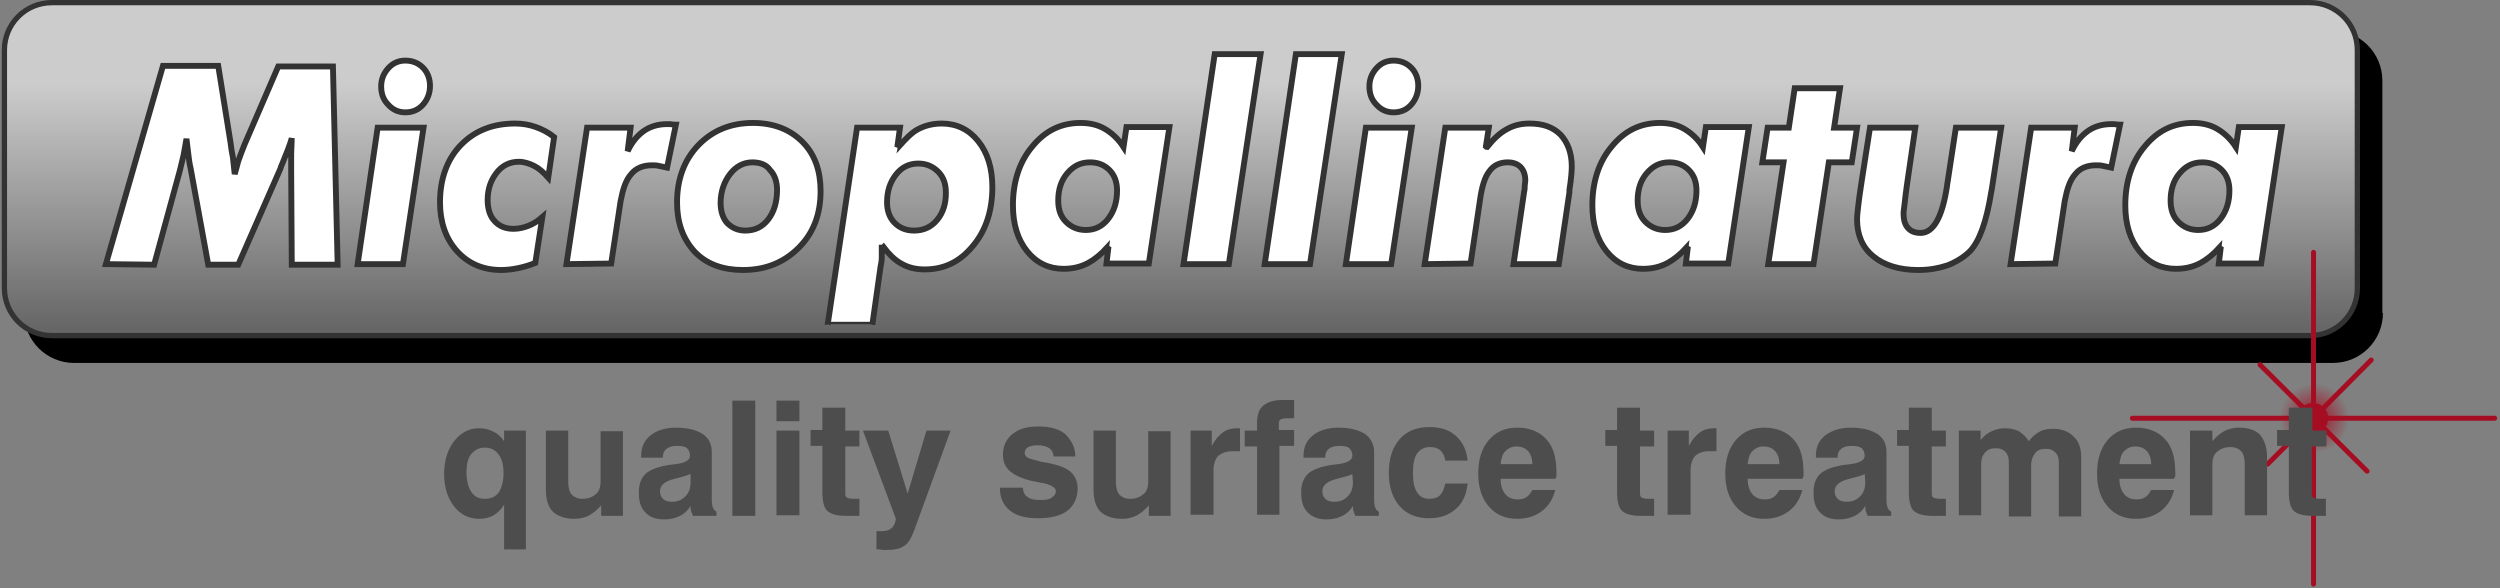 <?xml version="1.0" encoding="utf-8"?>
<!-- Generator: Adobe Illustrator 23.1.0, SVG Export Plug-In . SVG Version: 6.00 Build 0)  -->
<svg version="1.1" id="quality_surface_treatment" xmlns="http://www.w3.org/2000/svg" xmlns:xlink="http://www.w3.org/1999/xlink"
	 x="0px" y="0px" viewBox="0 0 425 100" style="enable-background:new 0 0 425 100;" xml:space="preserve">
<rect x="0" y="0" width="425" height="100" fill="#808080" stroke="none"/>
<style type="text/css">
	.st0{fill:url(#SVGID_1_);}
	.st1{fill:#333333;}
	.st2{fill:url(#SVGID_2_);}
	.st3{fill:none;stroke:#A50E22;stroke-width:0.85;stroke-linecap:round;}
	.st4{fill:#A50E22;}
	.st5{fill:#FFFFFF;stroke:#333333;}
	.st6{fill:#4D4D4D;}
</style>
<path d="M405.1,53.2c0,4.7-3.8,8.5-8.5,8.5h-384c-4.7,0-8.5-3.8-8.5-8.5V13.7C4.2,9,8,5.2,12.6,5.2h383.9c4.7,0,8.5,3.8,8.5,8.5
	v39.5H405.1z"/>
<g>
	
		<linearGradient id="SVGID_1_" gradientUnits="userSpaceOnUse" x1="200.75" y1="81.707" x2="200.75" y2="40.067" gradientTransform="matrix(1 0 0 -1 0 96)">
		<stop  offset="0" style="stop-color:#CCCCCC"/>
		<stop  offset="1" style="stop-color:#666666"/>
	</linearGradient>
	<path class="st0" d="M392.7,57H8.8c-4.4,0-8-3.6-8-8V8.5c0-4.4,3.6-8,8-8h383.9c4.4,0,8,3.6,8,8V49C400.7,53.4,397.1,57,392.7,57
		L392.7,57z"/>
	<path class="st1" d="M392.7,0c4.7,0,8.5,3.8,8.5,8.5V49c0,4.7-3.8,8.5-8.5,8.5H8.8c-4.7,0-8.5-3.8-8.5-8.5V8.5C0.3,3.8,4.1,0,8.8,0
		H392.7 M392.7,0.9H8.8c-4.2,0-7.6,3.4-7.6,7.6V49c0,4.2,3.4,7.6,7.6,7.6h383.9c4.2,0,7.6-3.4,7.6-7.6V8.5
		C400.3,4.3,396.9,0.9,392.7,0.9L392.7,0.9z"/>
</g>
<g>
	
		<radialGradient id="SVGID_2_" cx="393.279" cy="71.064" r="6.178" gradientTransform="matrix(0.955 0 0 0.955 17.874 3.245)" gradientUnits="userSpaceOnUse">
		<stop  offset="0" style="stop-color:#A50E22"/>
		<stop  offset="1" style="stop-color:#A50E22;stop-opacity:0"/>
	</radialGradient>
	<path class="st2" d="M399.2,71.1c0,3.3-2.6,5.9-5.9,5.9c-3.3,0-5.9-2.6-5.9-5.9c0-3.3,2.6-5.9,5.9-5.9
		C396.5,65.2,399.2,67.8,399.2,71.1z"/>
	<g>
		<line class="st3" x1="393.3" y1="42.9" x2="393.3" y2="99.3"/>
		<line class="st3" x1="362.5" y1="71.1" x2="424.1" y2="71.1"/>
		<line class="st3" x1="403.1" y1="61.2" x2="385.5" y2="78.9"/>
		<line class="st3" x1="402.4" y1="80.1" x2="384.2" y2="62"/>
	</g>
	<path class="st4" d="M395.8,71.1c0,1.4-1.1,2.6-2.6,2.6l0,0c-1.4,0-2.6-1.1-2.6-2.6l0,0c0-1.4,1.1-2.6,2.6-2.6l0,0
		C394.7,68.5,395.8,69.7,395.8,71.1L395.8,71.1z"/>
</g>
<g>
	<g>
		<path class="st5" d="M18,44.9l9.7-33.7h9.4l2.1,13.1c0.1,0.8,0.2,1.6,0.4,2.5c0.1,0.9,0.2,1.8,0.3,2.8c0.2-0.7,0.4-1.4,0.6-2.2
			c0.3-0.8,0.6-1.7,1.1-2.9l5.7-13.2h9.3L57.4,45h-7.8l-0.1-16.1c0-0.9,0-1.8,0-2.7c0-0.9,0.1-1.8,0.1-2.7c-0.3,1.1-0.9,2.6-1.6,4.3
			c-0.1,0.3-0.3,0.6-0.3,0.8L40.5,45h-5.1l-3-16.4c-0.2-0.8-0.3-1.7-0.4-2.5s-0.2-1.7-0.3-2.5c-0.2,1-0.3,1.9-0.5,2.8
			s-0.4,1.7-0.6,2.5L26.2,45L18,44.9L18,44.9z"/>
		<path class="st5" d="M60.8,44.9l3.4-23.2H72l-3.5,23.2H60.8z M64.8,14.7c0-1.2,0.4-2.2,1.2-3.1c0.8-0.9,1.8-1.3,2.9-1.3
			c1.2,0,2.2,0.4,3,1.2s1.2,1.9,1.2,3.1s-0.4,2.3-1.2,3.2c-0.8,0.9-1.8,1.3-3,1.3c-1.1,0-2.1-0.4-2.9-1.3C65.2,17,64.8,16,64.8,14.7
			z"/>
		<path class="st5" d="M93.2,30.2c-0.8-0.9-1.6-1.6-2.4-2s-1.7-0.7-2.6-0.7c-1.5,0-2.8,0.6-3.8,1.9s-1.5,2.8-1.5,4.6
			c0,1.5,0.4,2.8,1.2,3.6c0.8,0.9,1.9,1.3,3.2,1.3c0.9,0,1.7-0.2,2.5-0.5s1.6-0.8,2.4-1.5L91,44.7c-1,0.4-2,0.7-3,0.9
			s-1.9,0.3-2.8,0.3c-3.1,0-5.6-1.1-7.5-3.2c-1.9-2.1-2.9-4.9-2.9-8.3c0-4,1.2-7.3,3.5-9.7c2.4-2.5,5.5-3.7,9.3-3.7
			c1.2,0,2.4,0.2,3.5,0.6s2.1,0.9,3.1,1.7L93.2,30.2z"/>
		<path class="st5" d="M96.3,44.9l3.5-23.2h7.4l-0.5,4c0.7-1.5,1.6-2.6,2.7-3.4s2.5-1.2,4-1.2c0.2,0,0.3,0,0.5,0s0.5,0.1,1,0.1
			l-1.5,7.3c-0.5-0.1-1-0.2-1.4-0.3c-0.4-0.1-0.8-0.1-1.2-0.1c-1.5,0-2.7,0.5-3.5,1.5c-0.9,1-1.4,2.5-1.8,4.6l-1.6,10.6L96.3,44.9
			L96.3,44.9z"/>
		<path class="st5" d="M115.1,34.4c0-3.9,1.2-7.2,3.6-9.7s5.5-3.8,9.3-3.8c3.5,0,6.3,1.1,8.4,3.2c2.1,2.1,3.1,4.9,3.1,8.4
			c0,3.9-1.2,7.1-3.7,9.6s-5.6,3.8-9.5,3.8c-3.4,0-6.2-1-8.2-3.1C116.1,40.6,115.1,37.9,115.1,34.4z M127.9,27.6
			c-1.5,0-2.8,0.7-3.8,2s-1.6,3-1.6,4.9c0,1.4,0.4,2.6,1.1,3.4c0.8,0.8,1.8,1.3,3.1,1.3c1.6,0,2.9-0.6,3.9-1.9c1-1.3,1.5-3,1.5-5
			c0-1.4-0.4-2.6-1.2-3.4C130.3,28,129.2,27.6,127.9,27.6z"/>
		<path class="st5" d="M140.7,55.2l5-33.5h7.3l-0.4,2.9c0,0,0.3,0.1,0.3,0.2c1-1.1,2-2.2,3.1-2.8c1.3-0.7,2.7-1,4.1-1
			c2.5,0,4.6,1,6.2,3c1.6,2,2.4,4.6,2.4,7.8c0,4-1.1,7.4-3.3,10c-2.2,2.7-4.9,4-8.2,4c-1.5,0-2.8-0.3-4-1c-1.1-0.6-2.1-1.6-3-2.8
			c-0.1,0.1-0.3,0.1-0.3,0.1c0,0.5,0,1.2,0,1.6c0,0.6-0.1,1.2-0.2,1.6l-1.4,9.9C148.3,55.2,140.7,55.2,140.7,55.2z M160.8,32.8
			c0-1.5-0.4-2.7-1.3-3.6c-0.9-0.9-2-1.4-3.4-1.4c-1.5,0-2.8,0.6-3.8,1.9s-1.5,2.8-1.5,4.7c0,1.4,0.4,2.6,1.3,3.5
			c0.9,0.9,2,1.3,3.3,1.3c1.6,0,2.9-0.6,3.9-1.8C160.3,36.2,160.8,34.7,160.8,32.8z"/>
		<path class="st5" d="M188.4,42.3c0,0-0.2-0.1-0.2-0.2c-1,1.1-2.1,2-3.2,2.6c-1.3,0.7-2.7,1-4.2,1c-2.5,0-4.6-1-6.2-3
			c-1.6-2-2.4-4.6-2.4-7.8c0-4,1.1-7.4,3.3-10c2.2-2.7,4.9-4,8.2-4c1.5,0,2.9,0.3,4.1,1c1.2,0.7,2.3,1.7,3.2,3.1l0.5-3.4h7.3
			l-3.5,23.2h-7.2L188.4,42.3z M179.9,34.1c0,1.5,0.4,2.7,1.3,3.6c0.9,0.9,2,1.4,3.4,1.4c1.5,0,2.8-0.6,3.8-1.9
			c1-1.3,1.5-2.9,1.5-4.8c0-1.4-0.4-2.6-1.3-3.5c-0.9-0.9-2-1.3-3.3-1.3c-1.6,0-2.8,0.6-3.9,1.9C180.4,30.7,179.9,32.2,179.9,34.1z"
			/>
		<path class="st5" d="M206.5,9.2h7.8l-5.4,35.7h-7.7L206.5,9.2z"/>
		<path class="st5" d="M220.3,9.2h7.8l-5.4,35.7H215L220.3,9.2z"/>
		<path class="st5" d="M228.8,44.9l3.4-23.2h7.8l-3.5,23.2H228.8z M232.8,14.7c0-1.2,0.4-2.2,1.2-3.1s1.8-1.3,2.9-1.3
			c1.2,0,2.2,0.4,3,1.2s1.2,1.9,1.2,3.1s-0.4,2.3-1.2,3.2c-0.8,0.9-1.8,1.3-3,1.3c-1.1,0-2.1-0.4-2.9-1.3
			C233.2,17,232.8,16,232.8,14.7z"/>
		<path class="st5" d="M242.2,44.9l3.5-23.2h7.4l-0.5,3.2c0,0,0.1,0.1,0.2,0.1c1.1-1.4,2.2-2.4,3.3-3c1.2-0.7,2.5-1,3.9-1
			c2.3,0,4,0.6,5.3,1.9c1.2,1.3,1.9,3.1,1.9,5.4c0,0.8-0.1,2.1-0.4,4c0,0.2,0,0.3,0,0.4L265,44.9h-7.7l1.8-12.3
			c0.1-0.4,0.1-0.7,0.1-1s0.1-0.6,0.1-0.9c0-1-0.3-1.8-0.8-2.3s-1.2-0.8-2.2-0.8c-1.3,0-2.4,0.5-3.1,1.5c-0.8,1-1.3,2.7-1.6,4.9
			L250,44.8L242.2,44.9L242.2,44.9z"/>
		<path class="st5" d="M300.6,44.9l2.6-17.3h-3.6l0.9-5.9h3.6l1-6.7h7.7l-1,6.7h3.9l-0.9,5.9h-3.9l-2.6,17.3H300.6z"/>
		<path class="st5" d="M317.9,21.7h7.7l-1.4,9.6c-0.2,1.3-0.3,2.3-0.4,3.2c-0.1,0.9-0.2,1.4-0.2,1.7c0,1.1,0.2,1.9,0.7,2.5
			s1.2,0.9,2.2,0.9c2.2,0,3.7-2.7,4.5-8c0-0.3,0.1-0.5,0.1-0.7l1.4-9.2h7.7l-1.6,10.5l-0.1,0.5c-0.8,5-2,8.3-3.6,10
			c-1,1-2.3,1.8-3.8,2.4c-1.5,0.5-3.1,0.8-5,0.8c-3.2,0-5.8-0.8-7.6-2.3c-1.9-1.5-2.8-3.7-2.8-6.3c0-0.6,0.1-1.4,0.2-2.3
			c0.1-0.9,0.3-2.4,0.6-4.3L317.9,21.7z"/>
		<path class="st5" d="M341.8,44.9l3.5-23.2h7.4l-0.5,4c0.7-1.5,1.6-2.6,2.7-3.4s2.5-1.2,4-1.2c0.2,0,0.3,0,0.5,0s0.5,0.1,1,0.1
			l-1.5,7.3c-0.5-0.1-1-0.2-1.4-0.3c-0.4-0.1-0.8-0.1-1.2-0.1c-1.5,0-2.7,0.5-3.5,1.5c-0.9,1-1.4,2.5-1.8,4.6l-1.6,10.6L341.8,44.9
			L341.8,44.9z"/>
	</g>
	<path class="st5" d="M286.9,42.3c0,0-0.2-0.1-0.2-0.2c-1,1.1-2.1,2-3.2,2.6c-1.3,0.7-2.7,1-4.2,1c-2.5,0-4.6-1-6.2-3
		s-2.4-4.6-2.4-7.8c0-4,1.1-7.4,3.3-10c2.2-2.7,4.9-4,8.2-4c1.5,0,2.9,0.3,4.1,1s2.3,1.7,3.2,3.1l0.5-3.4h7.3l-3.5,23.2h-7.2
		L286.9,42.3z M278.4,34.1c0,1.5,0.4,2.7,1.3,3.6c0.9,0.9,2,1.4,3.4,1.4c1.5,0,2.8-0.6,3.8-1.9c1-1.3,1.5-2.9,1.5-4.8
		c0-1.4-0.4-2.6-1.3-3.5s-2-1.3-3.3-1.3c-1.6,0-2.8,0.6-3.9,1.9C278.9,30.7,278.4,32.2,278.4,34.1z"/>
	<path class="st5" d="M377.5,42.3c0,0-0.2-0.1-0.2-0.2c-1,1.1-2.1,2-3.2,2.6c-1.3,0.7-2.7,1-4.2,1c-2.5,0-4.6-1-6.2-3
		s-2.4-4.6-2.4-7.8c0-4,1.1-7.4,3.3-10c2.2-2.7,4.9-4,8.2-4c1.5,0,2.9,0.3,4.1,1s2.3,1.7,3.2,3.1l0.5-3.4h7.3l-3.5,23.2h-7.2
		L377.5,42.3z M369,34.1c0,1.5,0.4,2.7,1.3,3.6c0.9,0.9,2,1.4,3.4,1.4c1.5,0,2.8-0.6,3.8-1.9c1-1.3,1.5-2.9,1.5-4.8
		c0-1.4-0.4-2.6-1.3-3.5s-2-1.3-3.3-1.3c-1.6,0-2.8,0.6-3.9,1.9C369.5,30.7,369,32.2,369,34.1z"/>
</g>
<g>
	<path class="st6" d="M85.7,75v-1.8h3.7v20.2h-3.7v-7.6c-0.5,0.8-1.1,1.4-1.8,1.8c-0.7,0.4-1.5,0.6-2.4,0.6c-1.8,0-3.2-0.7-4.3-2.1
		c-1.1-1.4-1.7-3.3-1.7-5.5c0-2.3,0.6-4.2,1.7-5.6s2.5-2.2,4.2-2.2c0.9,0,1.8,0.2,2.5,0.6C84.6,73.7,85.2,74.3,85.7,75z M82.4,76.1
		c-1,0-1.7,0.4-2.3,1.1c-0.6,0.8-0.8,1.8-0.8,3.1c0,1.4,0.3,2.5,0.8,3.3s1.3,1.2,2.3,1.2c1.1,0,1.9-0.4,2.4-1.1
		c0.5-0.8,0.8-1.9,0.8-3.3s-0.3-2.4-0.8-3.1C84.2,76.5,83.5,76.1,82.4,76.1z"/>
	<path class="st6" d="M92.7,73.2h3.9v8.7c0,1,0.2,1.7,0.6,2.2c0.4,0.4,1,0.7,1.8,0.7c1,0,1.7-0.3,2.3-0.8c0.6-0.5,0.8-1.3,0.8-2.2
		v-8.5h3.8v14.4h-3.7v-1.8c-0.6,0.7-1.3,1.3-2,1.7c-0.8,0.4-1.6,0.6-2.5,0.6c-1.6,0-2.8-0.4-3.7-1.2c-0.8-0.8-1.2-2.1-1.2-3.7V73.2
		H92.7z"/>
	<path class="st6" d="M121,76.8V85c0,0.6,0.1,1.1,0.2,1.3c0.1,0.3,0.3,0.5,0.6,0.7v0.7h-4c-0.1-0.3-0.2-0.5-0.3-0.8
		c-0.1-0.3-0.1-0.6-0.1-0.9c-0.4,0.7-1,1.3-1.8,1.7c-0.8,0.4-1.7,0.6-2.7,0.6c-1.4,0-2.5-0.4-3.2-1.2c-0.8-0.8-1.1-1.9-1.1-3.4
		c0-1.4,0.4-2.4,1.1-3.1s2-1.2,3.7-1.5c0.4-0.1,0.9-0.1,1.5-0.2c1.6-0.2,2.4-0.7,2.4-1.4c0-0.6-0.2-1-0.5-1.3s-0.9-0.4-1.8-0.4
		c-0.8,0-1.3,0.2-1.7,0.5c-0.4,0.3-0.6,0.8-0.6,1.3v0.2H109v-0.3c0-1.5,0.5-2.6,1.6-3.5c1-0.8,2.5-1.3,4.3-1.3c2,0,3.5,0.4,4.6,1.1
		C120.5,74.5,121,75.5,121,76.8z M117.3,80.6c-0.6,0.3-1.5,0.5-2.6,0.8c-1.7,0.4-2.5,1.1-2.5,2.1c0,0.6,0.2,1,0.5,1.3
		s0.8,0.5,1.5,0.5c1,0,1.7-0.3,2.3-0.9c0.6-0.6,0.9-1.4,0.9-2.4v-1.4H117.3z"/>
	<path class="st6" d="M124.5,68.1h3.9v19.6h-3.9C124.5,87.7,124.5,68.1,124.5,68.1z"/>
	<path class="st6" d="M132,68.1h3.9v3.5H132V68.1z M132,73.2h3.9v14.4H132V73.2z"/>
	<path class="st6" d="M139.8,69.3h3.9v3.9h2.4v2.7h-2.4v8c0,0.4,0.1,0.6,0.3,0.7s0.6,0.2,1.2,0.2h0.9v2.9c-0.2,0-0.6,0-1.1,0
		s-0.9,0-1.1,0c-1.6,0-2.6-0.3-3.2-0.8c-0.6-0.5-0.9-1.6-0.9-3.3v-7.8h-2v-2.7h2L139.8,69.3L139.8,69.3z"/>
	<path class="st6" d="M146.7,73.2h4.3l3.3,10.7l3.2-10.7h4.1l-6.2,17c-0.5,1.3-1,2.2-1.7,2.6c-0.7,0.5-1.7,0.7-3.1,0.7
		c-0.2,0-0.6,0-1.2-0.1c-0.2,0-0.3,0-0.4,0v-3.1c0.2,0,0.4,0,0.5,0s0.2,0,0.3,0c0.7,0,1.2-0.1,1.6-0.4c0.4-0.2,0.6-0.6,0.8-1.2
		l0.1-0.5L146.7,73.2z"/>
	<path class="st6" d="M182.8,77.6h-3.7c0-0.6-0.3-1.1-0.7-1.4c-0.5-0.3-1.1-0.5-1.9-0.5c-0.8,0-1.3,0.1-1.7,0.3
		c-0.4,0.2-0.6,0.6-0.6,1s0.2,0.6,0.5,0.8c0.4,0.2,1.1,0.4,2.3,0.7l1.2,0.2c1.9,0.4,3.2,0.9,3.9,1.6s1.1,1.6,1.1,2.7
		c0,1.6-0.6,2.9-1.7,3.8c-1.2,0.9-2.9,1.3-5.1,1.3c-2,0-3.6-0.4-4.7-1.3c-1.1-0.9-1.7-2.1-1.7-3.7v-0.2h3.9c0,0.7,0.3,1.3,0.8,1.6
		c0.5,0.4,1.3,0.5,2.3,0.5c0.8,0,1.4-0.1,1.8-0.4c0.4-0.3,0.7-0.6,0.7-1.1c0-0.6-0.8-1.1-2.3-1.4h-0.1l-1.5-0.3
		c-1.8-0.4-3.1-1-3.9-1.7c-0.8-0.7-1.2-1.6-1.2-2.8c0-1.4,0.5-2.6,1.6-3.5s2.5-1.3,4.4-1.3c2,0,3.5,0.4,4.6,1.3
		C182.2,74.9,182.8,76.1,182.8,77.6z"/>
	<path class="st6" d="M185.8,73.2h3.9v8.7c0,1,0.2,1.7,0.6,2.2c0.4,0.4,1,0.7,1.8,0.7c1,0,1.7-0.3,2.3-0.8s0.8-1.3,0.8-2.2v-8.5h3.8
		v14.4h-3.7v-1.8c-0.6,0.7-1.3,1.3-2,1.7c-0.8,0.4-1.6,0.6-2.5,0.6c-1.6,0-2.8-0.4-3.7-1.2c-0.8-0.8-1.2-2.1-1.2-3.7V73.2H185.8z"/>
	<path class="st6" d="M210.8,72.8v3.9h-1.2c-1.1,0-1.9,0.3-2.5,0.8c-0.5,0.5-0.8,1.4-0.8,2.4v7.6h-3.9V73.2h3.6v2.6
		c0.6-1.1,1.2-1.8,1.9-2.3s1.5-0.7,2.4-0.7c0.1,0,0.1,0,0.3,0C210.6,72.8,210.7,72.8,210.8,72.8z"/>
	<path class="st6" d="M220,68v3.1h-1c-0.7,0-1.1,0.1-1.3,0.2s-0.3,0.4-0.3,0.8v1h2.6v2.7h-2.5v11.7h-3.8V75.9h-2.1v-2.7h2.1v-1.3
		c0-1.3,0.3-2.3,1-2.9s1.8-1,3.2-1c0.5,0,0.9,0,1.2,0S219.7,68,220,68z"/>
	<path class="st6" d="M233.6,76.8V85c0,0.6,0.1,1.1,0.2,1.3c0.1,0.3,0.3,0.5,0.6,0.7v0.7h-4c-0.1-0.3-0.2-0.5-0.3-0.8
		S230,86.3,230,86c-0.4,0.7-1,1.3-1.8,1.7c-0.8,0.4-1.7,0.6-2.7,0.6c-1.4,0-2.4-0.4-3.2-1.2c-0.8-0.8-1.1-1.9-1.1-3.4
		c0-1.4,0.4-2.4,1.1-3.1c0.7-0.7,2-1.2,3.7-1.5c0.4-0.1,0.9-0.1,1.5-0.2c1.6-0.2,2.4-0.7,2.4-1.4c0-0.6-0.2-1-0.5-1.3
		s-0.9-0.4-1.8-0.4c-0.8,0-1.3,0.2-1.7,0.5s-0.6,0.8-0.6,1.3v0.2h-3.7v-0.3c0-1.5,0.5-2.6,1.6-3.5c1-0.8,2.5-1.3,4.3-1.3
		c2,0,3.5,0.4,4.6,1.1C233,74.5,233.6,75.5,233.6,76.8z M229.9,80.6c-0.6,0.3-1.5,0.5-2.6,0.8c-1.7,0.4-2.5,1.1-2.5,2.1
		c0,0.6,0.2,1,0.5,1.3s0.8,0.5,1.5,0.5c1,0,1.7-0.3,2.3-0.9S230,83,230,82L229.9,80.6L229.9,80.6z"/>
	<path class="st6" d="M249.5,78.3h-3.8c-0.1-0.8-0.4-1.3-0.8-1.7c-0.4-0.4-1-0.6-1.8-0.6c-1,0-1.7,0.4-2.2,1.1s-0.7,1.9-0.7,3.4
		c0,1.4,0.2,2.4,0.7,3.2c0.5,0.8,1.2,1.1,2.1,1.1c0.8,0,1.4-0.2,1.8-0.6c0.4-0.4,0.7-1.1,0.9-2h3.8c-0.2,1.8-0.8,3.3-2,4.3
		c-1.2,1.1-2.7,1.6-4.6,1.6c-2.1,0-3.8-0.7-5-2.1s-1.8-3.3-1.8-5.6c0-2.4,0.6-4.3,1.8-5.7c1.2-1.4,2.9-2.1,5.1-2.1
		c1.9,0,3.4,0.5,4.5,1.5C248.7,75.2,249.3,76.5,249.5,78.3z"/>
	<path class="st6" d="M264.4,81.4h-9.3c0,1.1,0.3,2,0.8,2.6s1.2,0.9,2.1,0.9c0.6,0,1.1-0.1,1.5-0.4c0.4-0.2,0.7-0.7,1-1.2h3.9
		c-0.4,1.5-1.1,2.7-2.3,3.6c-1.2,0.9-2.6,1.3-4.2,1.3c-2,0-3.6-0.7-4.8-2.1s-1.8-3.2-1.8-5.6s0.6-4.3,1.8-5.7
		c1.2-1.4,2.8-2.1,4.8-2.1c2.2,0,3.8,0.7,5,2s1.7,3.2,1.7,5.7c0,0.3,0,0.5,0,0.6C264.5,81.2,264.5,81.3,264.4,81.4z M260.5,78.9
		c0-1-0.3-1.7-0.7-2.2c-0.5-0.5-1.1-0.8-2-0.8c-0.8,0-1.4,0.3-1.9,0.8s-0.7,1.3-0.8,2.2H260.5z"/>
	<path class="st6" d="M274.9,69.3h3.9v3.9h2.4v2.7h-2.4v8c0,0.4,0.1,0.6,0.3,0.7s0.6,0.2,1.2,0.2h0.9v2.9c-0.2,0-0.6,0-1.1,0
		s-0.9,0-1.1,0c-1.6,0-2.6-0.3-3.2-0.8s-0.9-1.6-0.9-3.3v-7.8h-2v-2.7h2L274.9,69.3L274.9,69.3z"/>
	<path class="st6" d="M291.8,72.8v3.9h-1.2c-1.1,0-1.9,0.3-2.4,0.8s-0.8,1.4-0.8,2.4v7.6h-3.9V73.2h3.6v2.6c0.6-1.1,1.2-1.8,1.9-2.3
		c0.7-0.5,1.5-0.7,2.4-0.7c0.1,0,0.1,0,0.3,0C291.7,72.8,291.8,72.8,291.8,72.8z"/>
	<path class="st6" d="M306.4,81.4h-9.3c0,1.1,0.3,2,0.8,2.6s1.2,0.9,2.1,0.9c0.6,0,1.1-0.1,1.5-0.4c0.4-0.2,0.7-0.7,1-1.2h3.9
		c-0.4,1.5-1.1,2.7-2.3,3.6c-1.2,0.9-2.6,1.3-4.2,1.3c-2,0-3.6-0.7-4.8-2.1c-1.2-1.4-1.8-3.2-1.8-5.6s0.6-4.3,1.8-5.7
		c1.2-1.4,2.8-2.1,4.8-2.1c2.2,0,3.8,0.7,5,2s1.7,3.2,1.7,5.7c0,0.3,0,0.5,0,0.6C306.5,81.2,306.4,81.3,306.4,81.4z M302.5,78.9
		c0-1-0.3-1.7-0.7-2.2c-0.5-0.5-1.1-0.8-2-0.8c-0.8,0-1.4,0.3-1.9,0.8s-0.7,1.3-0.8,2.2H302.5z"/>
	<path class="st6" d="M320.7,76.8V85c0,0.6,0.1,1.1,0.2,1.3c0.1,0.3,0.3,0.5,0.6,0.7v0.7h-4c-0.1-0.3-0.2-0.5-0.3-0.8
		c-0.1-0.3-0.1-0.6-0.1-0.9c-0.4,0.7-1,1.3-1.8,1.7c-0.8,0.4-1.7,0.6-2.7,0.6c-1.4,0-2.5-0.4-3.2-1.2c-0.8-0.8-1.1-1.9-1.1-3.4
		c0-1.4,0.4-2.4,1.1-3.1s2-1.2,3.7-1.5c0.4-0.1,0.9-0.1,1.5-0.2c1.6-0.2,2.4-0.7,2.4-1.4c0-0.6-0.2-1-0.5-1.3
		c-0.4-0.3-0.9-0.4-1.8-0.4c-0.8,0-1.3,0.2-1.7,0.5c-0.4,0.3-0.6,0.8-0.6,1.3v0.2h-3.7v-0.3c0-1.5,0.5-2.6,1.6-3.5
		c1.1-0.8,2.5-1.3,4.3-1.3c2,0,3.5,0.4,4.6,1.1C320.2,74.5,320.7,75.5,320.7,76.8z M317,80.6c-0.6,0.3-1.5,0.5-2.6,0.8
		c-1.7,0.4-2.5,1.1-2.5,2.1c0,0.6,0.2,1,0.5,1.3s0.8,0.5,1.5,0.5c1,0,1.7-0.3,2.3-0.9c0.6-0.6,0.9-1.4,0.9-2.4L317,80.6L317,80.6z"
		/>
	<path class="st6" d="M324.5,69.3h3.9v3.9h2.4v2.7h-2.4v8c0,0.4,0.1,0.6,0.3,0.7c0.2,0.1,0.6,0.2,1.2,0.2h0.9v2.9
		c-0.2,0-0.6,0-1.1,0s-0.9,0-1.1,0c-1.6,0-2.6-0.3-3.2-0.8s-0.9-1.6-0.9-3.3v-7.8h-2v-2.7h2L324.5,69.3L324.5,69.3z"/>
	<path class="st6" d="M344.9,75c0.5-0.7,1.1-1.2,1.8-1.6c0.7-0.4,1.5-0.5,2.3-0.5c1.5,0,2.6,0.4,3.5,1.3c0.9,0.8,1.3,2,1.3,3.5v10.1
		H350v-9.3c0-0.7-0.2-1.2-0.6-1.6s-0.9-0.6-1.6-0.6c-0.8,0-1.4,0.2-1.8,0.7s-0.7,1.2-0.7,2v8.8h-3.8v-9.3c0-0.7-0.2-1.3-0.6-1.7
		c-0.4-0.4-0.9-0.6-1.6-0.6c-0.8,0-1.4,0.2-1.8,0.7c-0.5,0.5-0.7,1.2-0.7,2v8.7H333V73.2h3.7v1.6c0.6-0.7,1.2-1.2,1.9-1.5
		c0.7-0.3,1.4-0.5,2.2-0.5c1,0,1.8,0.2,2.4,0.5C343.8,73.7,344.4,74.2,344.9,75z"/>
	<path class="st6" d="M369.6,81.4h-9.3c0,1.1,0.3,2,0.8,2.6s1.2,0.9,2.1,0.9c0.6,0,1.1-0.1,1.5-0.4c0.4-0.2,0.7-0.7,1-1.2h3.9
		c-0.4,1.5-1.1,2.7-2.3,3.6c-1.2,0.9-2.6,1.3-4.2,1.3c-2,0-3.6-0.7-4.8-2.1c-1.2-1.4-1.8-3.2-1.8-5.6s0.6-4.3,1.8-5.7
		c1.2-1.4,2.8-2.1,4.8-2.1c2.2,0,3.8,0.7,5,2s1.7,3.2,1.7,5.7c0,0.3,0,0.5,0,0.6C369.6,81.2,369.6,81.3,369.6,81.4z M365.7,78.9
		c0-1-0.3-1.7-0.7-2.2c-0.5-0.5-1.1-0.8-2-0.8c-0.8,0-1.4,0.3-1.9,0.8s-0.7,1.3-0.8,2.2H365.7z"/>
	<path class="st6" d="M385.4,77.8v9.8h-3.8v-8.7c0-1-0.2-1.8-0.6-2.2c-0.4-0.4-1-0.7-1.8-0.7c-1,0-1.7,0.3-2.3,0.8
		c-0.6,0.5-0.8,1.3-0.8,2.2v8.6h-3.8V73.2h3.8V75c0.6-0.7,1.3-1.3,2-1.7c0.8-0.4,1.6-0.6,2.5-0.6c1.6,0,2.8,0.4,3.6,1.2
		C385,74.9,385.4,76.1,385.4,77.8z"/>
	<path class="st6" d="M389.2,69.3h3.9v3.9h2.4v2.7H393v8c0,0.4,0.1,0.6,0.3,0.7c0.2,0.1,0.6,0.2,1.2,0.2h0.9v2.9c-0.2,0-0.6,0-1.1,0
		s-0.9,0-1.1,0c-1.6,0-2.6-0.3-3.2-0.8s-0.9-1.6-0.9-3.3v-7.8h-2v-2.7h2v-3.8H389.2z"/>
</g>
</svg>
